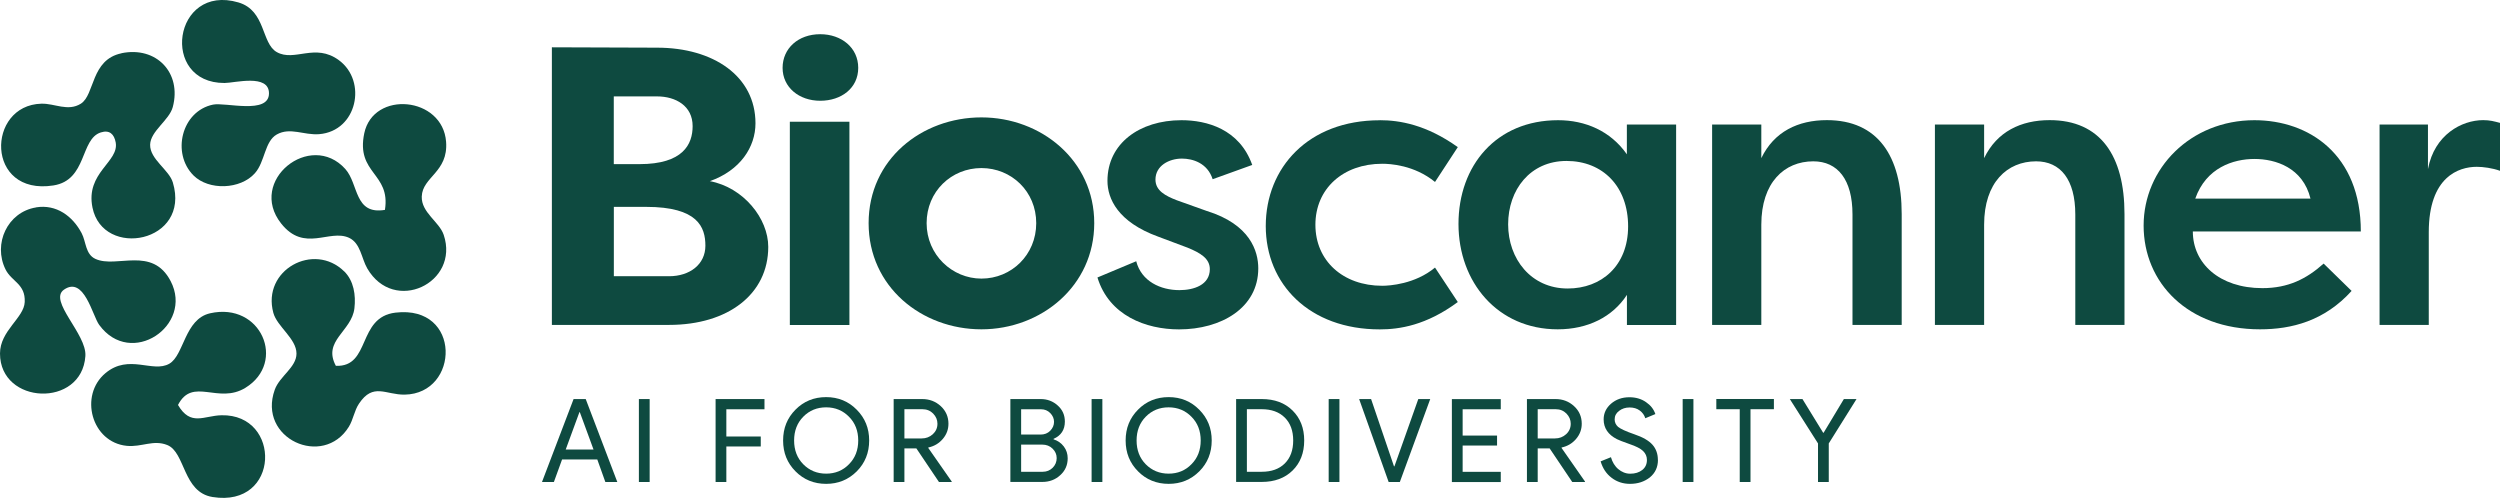 <svg width="236" height="47" viewBox="0 0 236 47" fill="none" xmlns="http://www.w3.org/2000/svg">
<g clip-path="url(#clip0_618_1555)">
<path d="M67.011 17.1C70.183 17.7 72.523 20.618 72.523 23.306C72.523 27.753 68.746 30.671 63.162 30.671H52.097V4.465L62.028 4.5C67.35 4.5 71.317 7.194 71.317 11.641C71.317 13.882 69.88 16.088 67.011 17.1ZM60.365 15.494C64.481 15.494 65.384 13.623 65.384 11.906C65.384 10 63.798 9.1 62.022 9.1H57.941V15.494H60.359H60.365ZM57.947 19.535V26.076H63.156C65.122 26.076 66.589 24.953 66.589 23.194C66.589 21.435 65.871 19.529 61 19.529H57.941L57.947 19.535Z" fill="#0E4A40"/>
<path d="M77.429 3.229C79.431 3.229 81.017 4.5 81.017 6.406C81.017 8.312 79.431 9.512 77.429 9.512C75.428 9.512 73.877 8.241 73.877 6.406C73.877 4.571 75.35 3.229 77.429 3.229ZM74.561 30.677V11.494H80.185V30.677H74.561Z" fill="#0E4A40"/>
<path d="M92.647 11.082C98.272 11.082 103.297 15.123 103.297 21.065C103.297 27.006 98.278 31.088 92.647 31.088C87.016 31.088 81.997 27.088 81.997 21.065C81.997 15.041 87.016 11.082 92.647 11.082ZM92.647 26.3C95.48 26.3 97.82 24.059 97.82 21.065C97.82 18.071 95.48 15.865 92.647 15.865C89.814 15.865 87.473 18.071 87.473 21.065C87.473 24.059 89.891 26.3 92.647 26.3Z" fill="#0E4A40"/>
<path d="M107.258 24.659C107.751 26.565 109.563 27.388 111.338 27.388C112.699 27.388 114.207 26.9 114.207 25.406C114.207 24.394 113.299 23.871 112.128 23.388L109.337 22.341C105.524 20.959 104.544 18.753 104.544 17.071C104.544 13.553 107.567 11.347 111.529 11.347C113.904 11.347 117.005 12.171 118.211 15.571L114.475 16.918C113.982 15.382 112.586 14.971 111.57 14.971C110.364 14.971 109.075 15.641 109.075 16.953C109.075 18 110.02 18.488 111.077 18.9L113.91 19.912C118.027 21.182 118.781 23.724 118.781 25.335C118.781 29.076 115.271 31.094 111.303 31.094C108.167 31.094 104.698 29.788 103.599 26.194L107.264 24.659H107.258Z" fill="#0E4A40"/>
<path d="M130.25 11.347C132.104 11.347 134.628 11.759 137.616 13.888L135.465 17.177C133.499 15.571 131.201 15.459 130.482 15.459C126.782 15.459 124.174 17.812 124.174 21.218C124.174 24.623 126.782 26.977 130.482 26.977C131.159 26.977 133.577 26.829 135.465 25.259L137.616 28.512C134.634 30.718 132.104 31.094 130.25 31.094C123.604 31.094 119.488 26.829 119.488 21.335C119.488 15.841 123.491 11.353 130.25 11.353V11.347Z" fill="#0E4A40"/>
<path d="M158.226 11.753V30.677H153.582V27.835C152.221 29.929 149.881 31.088 147.048 31.088C141.382 31.088 137.681 26.641 137.681 21.141C137.681 15.641 141.233 11.347 147.084 11.347C149.65 11.347 152.031 12.359 153.576 14.565V11.759H158.22L158.226 11.753ZM147.992 27.235C151.164 27.235 153.694 25.106 153.694 21.365C153.694 17.623 151.319 15.194 147.88 15.194C144.44 15.194 142.368 17.924 142.368 21.177C142.368 24.429 144.518 27.235 147.992 27.235Z" fill="#0E4A40"/>
<path d="M161.624 11.753H166.268V14.929C167.474 12.424 169.743 11.341 172.457 11.341C177.251 11.341 179.52 14.706 179.52 20.206V30.676H174.875V20.241C174.875 16.953 173.479 15.229 171.174 15.229C168.454 15.229 166.268 17.212 166.268 21.212V30.671H161.624V11.753Z" fill="#0E4A40"/>
<path d="M182.656 11.753H187.301V14.929C188.507 12.424 190.776 11.341 193.49 11.341C198.283 11.341 200.552 14.706 200.552 20.206V30.676H195.908V20.241C195.908 16.953 194.512 15.229 192.207 15.229C189.487 15.229 187.301 17.212 187.301 21.212V30.671H182.656V11.753Z" fill="#0E4A40"/>
<path d="M221.994 27.459C219.428 30.3 216.328 31.088 213.346 31.088C206.51 31.088 202.358 26.677 202.358 21.294C202.358 15.912 206.777 11.347 212.818 11.347C217.955 11.347 222.862 14.565 222.862 21.853H207.003C207.003 24.847 209.497 27.2 213.572 27.2C215.989 27.2 217.724 26.341 219.351 24.882L221.994 27.465V27.459ZM207.234 18.747H218.11C217.391 15.829 214.825 15.006 212.824 15.006C210.822 15.006 208.256 15.829 207.234 18.747Z" fill="#0E4A40"/>
<path d="M229.205 15.941C229.811 12.723 232.377 11.341 234.414 11.341C235.055 11.341 235.436 11.453 236 11.6V16.123C235.281 15.865 234.414 15.747 233.808 15.747C232.109 15.747 229.276 16.682 229.276 21.918V30.671H224.631V11.753H229.199V15.941H229.205Z" fill="#0E4A40"/>
<path d="M52.293 45.5H51.164L54.146 37.671H55.292L58.274 45.5H57.145L56.385 43.376H53.059L52.287 45.5H52.293ZM54.698 38.906L53.403 42.435H56.029L54.734 38.906H54.692H54.698Z" fill="#0E4A40"/>
<path d="M61.327 45.5H60.311V37.671H61.327V45.5Z" fill="#0E4A40"/>
<path d="M68.567 42.141V45.5H67.552V37.671H72.167V38.635H68.567V41.206H71.816V42.147H68.567V42.141Z" fill="#0E4A40"/>
<path d="M82.05 41.582C82.05 42.741 81.658 43.712 80.88 44.494C80.09 45.282 79.128 45.676 77.987 45.676C76.847 45.676 75.873 45.282 75.095 44.494C74.317 43.712 73.925 42.747 73.925 41.582C73.925 40.418 74.317 39.453 75.095 38.671C75.873 37.882 76.841 37.488 77.987 37.488C79.134 37.488 80.102 37.888 80.88 38.682C81.658 39.465 82.05 40.429 82.05 41.582ZM74.964 41.582C74.964 42.488 75.249 43.235 75.826 43.824C76.408 44.412 77.126 44.712 77.987 44.712C78.849 44.712 79.567 44.418 80.144 43.824C80.726 43.241 81.017 42.494 81.017 41.582C81.017 40.671 80.726 39.923 80.144 39.341C79.567 38.753 78.849 38.453 77.987 38.453C77.126 38.453 76.408 38.747 75.826 39.341C75.249 39.929 74.964 40.676 74.964 41.582Z" fill="#0E4A40"/>
<path d="M85.376 45.5H84.361V37.671H87.057C87.74 37.671 88.323 37.894 88.81 38.341C89.291 38.788 89.534 39.341 89.534 40C89.534 40.541 89.356 41.018 89 41.435C88.643 41.853 88.192 42.123 87.645 42.241L87.622 42.276L89.843 45.459V45.5H88.637L86.505 42.329H85.376V45.5ZM85.376 38.629V41.388H87.01C87.42 41.388 87.77 41.253 88.061 40.988C88.346 40.724 88.495 40.394 88.495 40C88.495 39.635 88.358 39.318 88.091 39.041C87.824 38.771 87.485 38.629 87.081 38.629H85.382H85.376Z" fill="#0E4A40"/>
<path d="M95.379 45.5V37.671H98.242C98.865 37.671 99.406 37.876 99.852 38.282C100.303 38.682 100.523 39.188 100.523 39.8C100.523 40.571 100.166 41.118 99.454 41.429V41.471C99.857 41.6 100.184 41.829 100.428 42.153C100.671 42.476 100.79 42.847 100.79 43.265C100.79 43.906 100.552 44.441 100.083 44.859C99.626 45.282 99.061 45.494 98.396 45.494H95.379V45.5ZM96.395 38.629V41.023H98.236C98.598 41.023 98.901 40.906 99.139 40.665C99.382 40.418 99.501 40.135 99.501 39.824C99.501 39.512 99.382 39.241 99.145 38.994C98.907 38.753 98.616 38.635 98.272 38.635H96.383L96.395 38.629ZM96.395 41.965V44.535H98.438C98.806 44.535 99.121 44.406 99.376 44.153C99.626 43.9 99.751 43.594 99.751 43.247C99.751 42.9 99.62 42.606 99.364 42.353C99.109 42.1 98.782 41.971 98.39 41.971H96.389L96.395 41.965Z" fill="#0E4A40"/>
<path d="M104.063 45.5H103.047V37.671H104.063V45.5Z" fill="#0E4A40"/>
<path d="M114.386 41.582C114.386 42.741 113.994 43.712 113.216 44.494C112.426 45.282 111.463 45.676 110.323 45.676C109.183 45.676 108.208 45.282 107.43 44.494C106.652 43.712 106.26 42.747 106.26 41.582C106.26 40.418 106.652 39.453 107.43 38.671C108.208 37.882 109.177 37.488 110.323 37.488C111.469 37.488 112.437 37.888 113.216 38.682C113.994 39.465 114.386 40.429 114.386 41.582ZM107.294 41.582C107.294 42.488 107.579 43.235 108.155 43.824C108.737 44.412 109.456 44.712 110.317 44.712C111.178 44.712 111.897 44.418 112.473 43.824C113.055 43.241 113.346 42.494 113.346 41.582C113.346 40.671 113.055 39.923 112.473 39.341C111.897 38.753 111.178 38.453 110.317 38.453C109.456 38.453 108.737 38.747 108.155 39.341C107.579 39.929 107.294 40.676 107.294 41.582Z" fill="#0E4A40"/>
<path d="M116.69 45.5V37.671H119.108C120.314 37.671 121.288 38.029 122.018 38.753C122.749 39.476 123.117 40.418 123.117 41.582C123.117 42.747 122.749 43.7 122.018 44.418C121.288 45.135 120.314 45.494 119.108 45.494H116.69V45.5ZM117.706 38.629V44.535H119.108C120.029 44.535 120.753 44.276 121.282 43.753C121.81 43.229 122.078 42.506 122.078 41.582C122.078 40.659 121.81 39.941 121.282 39.418C120.753 38.894 120.029 38.629 119.108 38.629H117.706Z" fill="#0E4A40"/>
<path d="M126.443 45.5H125.427V37.671H126.443V45.5Z" fill="#0E4A40"/>
<path d="M132.151 45.5H131.088L128.302 37.671H129.431L131.593 44.023H131.634L133.886 37.671H135.014L132.145 45.5H132.151Z" fill="#0E4A40"/>
<path d="M141.672 37.671V38.635H138.073V41.118H141.322V42.059H138.073V44.541H141.672V45.506H137.057V37.676H141.672V37.671Z" fill="#0E4A40"/>
<path d="M145.159 45.5H144.143V37.671H146.84C147.523 37.671 148.105 37.894 148.592 38.341C149.079 38.788 149.317 39.341 149.317 40C149.317 40.541 149.138 41.018 148.782 41.435C148.426 41.853 147.974 42.123 147.428 42.241L147.404 42.276L149.625 45.459V45.5H148.42L146.287 42.329H145.159V45.5ZM145.159 38.629V41.388H146.792C147.202 41.388 147.552 41.253 147.843 40.988C148.129 40.724 148.277 40.394 148.277 40C148.277 39.635 148.14 39.318 147.873 39.041C147.606 38.771 147.267 38.629 146.863 38.629H145.165H145.159Z" fill="#0E4A40"/>
<path d="M156.51 43.412C156.51 44.1 156.254 44.647 155.749 45.065C155.233 45.471 154.609 45.676 153.872 45.676C153.219 45.676 152.637 45.488 152.138 45.106C151.639 44.729 151.295 44.212 151.099 43.553L152.073 43.159C152.138 43.394 152.233 43.606 152.346 43.794C152.465 43.982 152.601 44.147 152.762 44.282C152.922 44.418 153.094 44.523 153.284 44.6C153.474 44.676 153.676 44.718 153.89 44.718C154.354 44.718 154.734 44.6 155.031 44.365C155.328 44.129 155.47 43.812 155.47 43.418C155.47 43.088 155.345 42.806 155.108 42.577C154.882 42.353 154.455 42.129 153.825 41.918C153.189 41.694 152.797 41.541 152.643 41.459C151.805 41.035 151.384 40.412 151.384 39.588C151.384 39.012 151.615 38.518 152.079 38.112C152.548 37.706 153.13 37.5 153.813 37.5C154.419 37.5 154.942 37.653 155.381 37.959C155.821 38.259 156.118 38.635 156.266 39.088L155.316 39.482C155.227 39.188 155.054 38.947 154.793 38.753C154.532 38.559 154.211 38.465 153.837 38.465C153.439 38.465 153.106 38.577 152.833 38.794C152.56 39 152.423 39.265 152.423 39.594C152.423 39.865 152.53 40.1 152.744 40.294C152.982 40.488 153.492 40.724 154.276 40.994C155.078 41.265 155.648 41.594 155.993 41.982C156.337 42.371 156.504 42.853 156.504 43.418L156.51 43.412Z" fill="#0E4A40"/>
<path d="M159.859 45.5H158.844V37.671H159.859V45.5Z" fill="#0E4A40"/>
<path d="M165.247 38.629V45.5H164.231V38.629H162.021V37.665H167.456V38.629H165.247Z" fill="#0E4A40"/>
<path d="M172.636 41.859V45.5H171.62V41.859L168.959 37.671H170.153L172.107 40.853H172.149L174.061 37.671H175.255L172.636 41.859Z" fill="#0E4A40"/>
<path d="M3.392 19.576C5.328 19.259 6.86 20.406 7.71 22.018C8.131 22.812 8.054 24.006 9.01 24.441C11.012 25.359 14.374 23.188 16.114 26.547C18.282 30.729 12.36 34.776 9.361 30.665C8.725 29.794 7.935 26.018 6.035 27.347C4.538 28.4 8.209 31.541 8.06 33.612C7.727 38.529 0 38.218 0 33.371C0 31.212 2.269 30.012 2.334 28.512C2.412 26.794 1.099 26.594 0.523 25.435C-0.677 23.012 0.707 20.023 3.397 19.582L3.392 19.576Z" fill="#0E4A40"/>
<path d="M36.339 19.806C36.885 16.312 33.589 16.418 34.385 12.588C35.24 8.506 41.791 9.1 42.112 13.388C42.326 16.259 39.873 16.694 39.814 18.553C39.766 20.071 41.465 20.924 41.886 22.171C43.413 26.712 37.182 29.694 34.664 25.329C34.123 24.394 34.04 22.953 32.947 22.447C31.082 21.594 28.73 23.871 26.538 21.094C23.349 17.059 29.312 12.3 32.597 15.953C33.874 17.376 33.422 20.306 36.345 19.812L36.339 19.806Z" fill="#0E4A40"/>
<path d="M11.463 5.024C14.76 4.341 17.172 6.876 16.31 10.106C15.978 11.353 14.202 12.371 14.172 13.659C14.142 15.035 15.954 16.023 16.316 17.224C18.027 22.924 9.723 24.459 8.731 19.6C8.054 16.3 11.25 15.288 10.923 13.453C10.78 12.659 10.335 12.241 9.521 12.5C7.555 13.112 8.238 17.006 5.043 17.506C-1.384 18.512 -1.295 9.924 3.908 9.788C5.162 9.753 6.409 10.553 7.632 9.788C8.963 8.947 8.559 5.629 11.475 5.029L11.463 5.024Z" fill="#0E4A40"/>
<path d="M32.49 25.612C33.404 26.512 33.6 27.871 33.458 29.094C33.209 31.288 30.423 32.153 31.706 34.535C35.026 34.665 33.696 29.941 37.337 29.512C43.603 28.776 43.395 37.165 38.204 37.253C36.41 37.282 35.234 36.094 33.892 38.1C33.44 38.771 33.351 39.606 32.929 40.288C30.506 44.212 24.281 41.406 25.938 36.788C26.402 35.5 27.988 34.682 27.988 33.377C27.988 31.965 26.152 30.829 25.802 29.529C24.709 25.482 29.627 22.812 32.49 25.618V25.612Z" fill="#0E4A40"/>
<path d="M19.821 29.576C24.661 28.476 27.073 34.206 23.171 36.606C20.593 38.194 18.187 35.547 16.803 38.229C18.003 40.276 19.25 39.235 20.913 39.2C26.598 39.076 26.467 47.953 20.064 46.918C17.249 46.465 17.51 42.706 15.793 42.012C14.475 41.482 13.376 42.224 11.974 42.088C8.63 41.759 7.448 37.318 9.955 35.224C12.176 33.371 14.41 35.235 15.984 34.335C17.379 33.535 17.421 30.123 19.826 29.576H19.821Z" fill="#0E4A40"/>
<path d="M18.27 16.565C16.173 14.471 17.136 10.488 20.111 9.876C21.276 9.635 25.392 10.841 25.392 8.812C25.392 6.941 22.143 7.835 21.198 7.835C15.057 7.853 16.34 -1.582 22.505 0.229C25.107 0.994 24.655 4.088 26.128 4.918C27.809 5.865 29.74 4.024 31.991 5.682C34.687 7.665 33.719 12.371 30.132 12.665C28.682 12.782 27.399 11.982 26.128 12.694C24.97 13.347 25.023 15.276 24.061 16.353C22.695 17.894 19.707 18 18.264 16.559L18.27 16.565Z" fill="#0E4A40"/>
</g>
<defs>
<clipPath id="clip0_618_1555">
<rect width="236" height="47" fill="white"/>
</clipPath>
</defs>
</svg>
